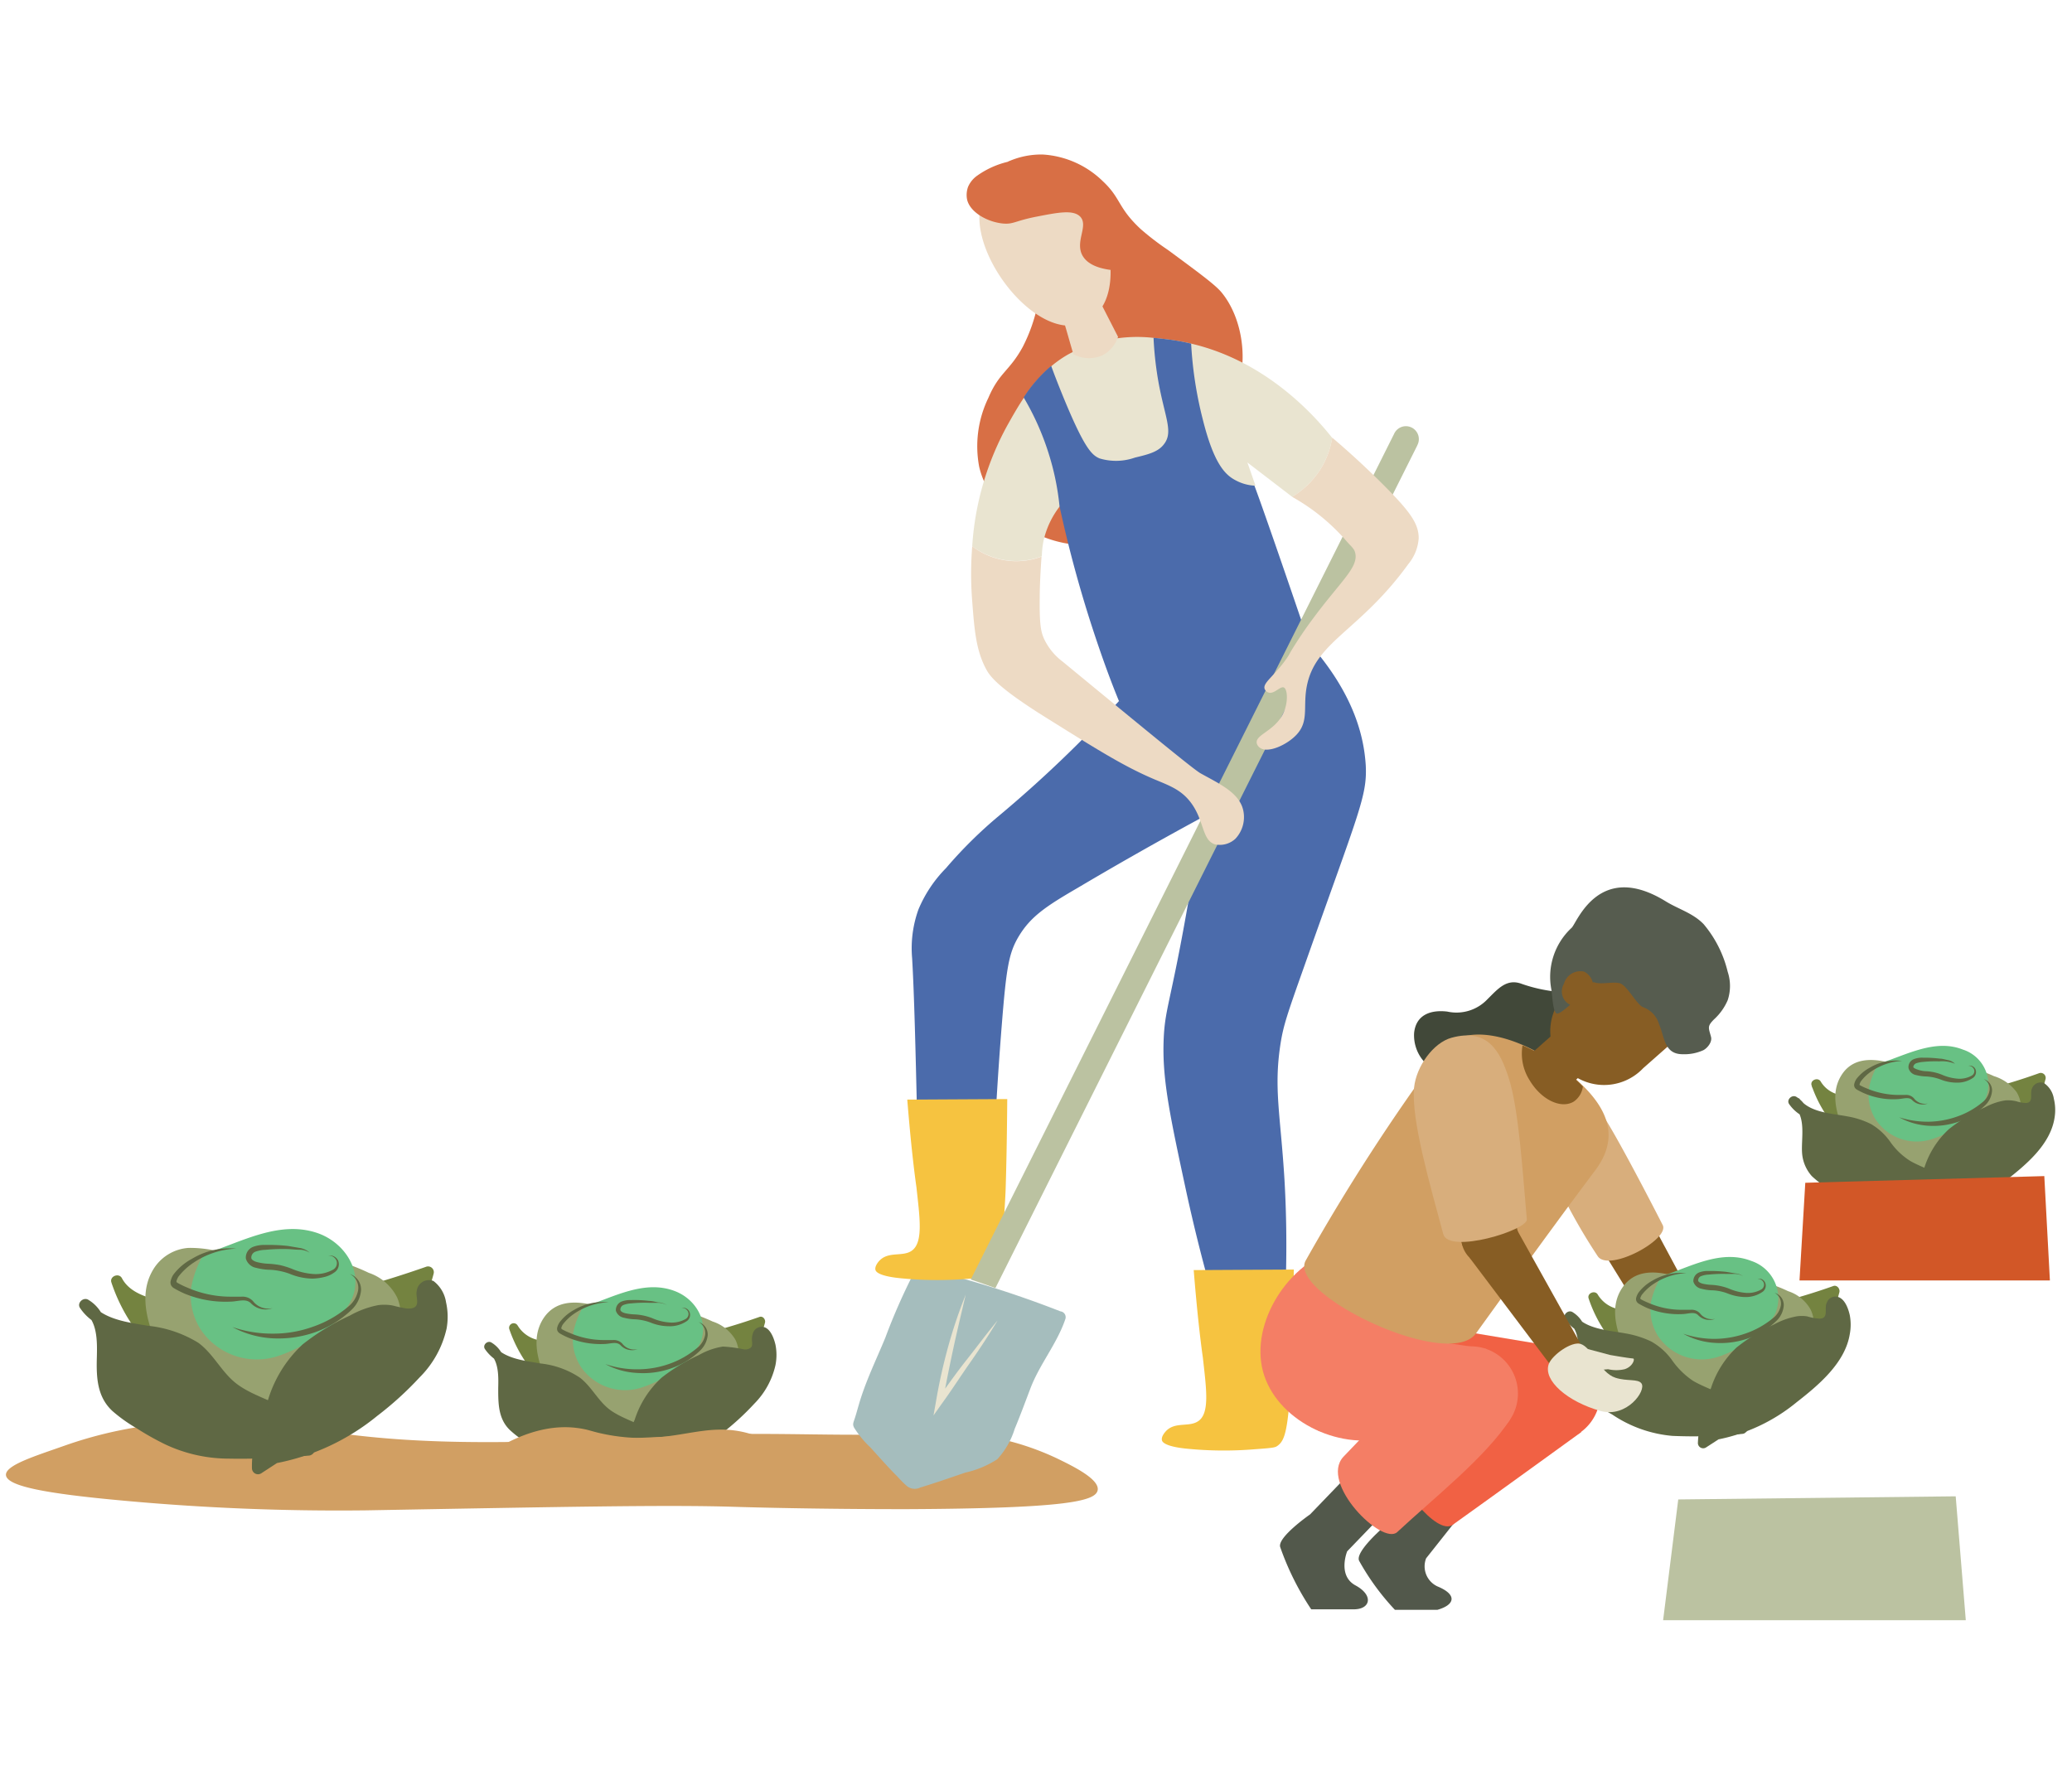 <svg xmlns="http://www.w3.org/2000/svg" viewBox="0 0 225.91 193.57"><path d="M60.34 151.17a14.31 14.31 0 01-4.3-6.39 4.59 4.59 0 003.19 2 25.39 25.39 0 007.07 1.25 25.35 25.35 0 005.24-.85A93.54 93.54 0 0083 144a16.79 16.79 0 01-4.34 7.64 24.92 24.92 0 01-6.8 4.79 12.2 12.2 0 01-5.3 1.59c-3.51 0-6.88-2.89-7.88-6.8z" fill="#748340"/><path d="M60.69 150.82a14 14 0 01-4.17-6.17l-.91.38a5.17 5.17 0 003.39 2.24 32.12 32.12 0 005.73 1.22 19.13 19.13 0 006-.58q2.89-.66 5.78-1.39a68.45 68.45 0 006.58-2l-.61-.61a17.91 17.91 0 01-8 10.46 21.2 21.2 0 01-6.16 3 6.86 6.86 0 01-5.57-.93 9.13 9.13 0 01-3.67-5.26l-.47.62 1.7-.06c.64 0 .64-1 0-1l-1.7.06a.5.5 0 00-.48.63c1 3.85 4.48 7.38 8.69 7.15 2.53-.13 4.93-1.39 7.08-2.64a22.87 22.87 0 005.71-4.6 17.45 17.45 0 003.8-7.12c.08-.34-.24-.75-.61-.61a69.63 69.63 0 01-6.8 2.01c-2.3.59-4.63 1.19-7 1.63a17 17 0 01-7.34-.3c-1.05-.25-2.12-.51-3.14-.86a3.44 3.44 0 01-2.09-1.56.5.5 0 00-.91.38 15 15 0 004.48 6.61c.48.41 1.18-.29.69-.7z" fill="#748340"/><path d="M60.3 150.93a12 12 0 01-1.3-4.18 4.16 4.16 0 011.72-3.81 5.28 5.28 0 014.2-.09 12.42 12.42 0 004.2.94c1.05 0 2-.45 3.09-.55a10.68 10.68 0 015 1.18 5.62 5.62 0 012.06 1.25c1.24 1.41.7 3.65-.33 5.22a11.22 11.22 0 01-11.51 4.69z" fill="#97a270"/><path d="M60.75 150.67c-.84-1.89-1.85-4.22-.74-6.22 1.24-2.23 4-1.38 5.87-.75a8.62 8.62 0 003.47.6c1.16-.1 2.26-.57 3.43-.57a9.83 9.83 0 013.49.85c1 .39 2.25.77 2.85 1.71 1.09 1.7-.19 4-1.33 5.31a10.66 10.66 0 01-4.67 3.12 11.07 11.07 0 01-2.78.56 12.16 12.16 0 01-1.35 0 4.35 4.35 0 01-1.26-.15A10.23 10.23 0 0166 154l-5.44-3.52c-.56-.36-1.09.54-.52.9l5.52 3.62a6.33 6.33 0 002.13 1.19 11.5 11.5 0 006.3-.64 11.72 11.72 0 004.94-3.66c1.21-1.57 2.18-3.84 1.26-5.78a4.47 4.47 0 00-2.49-2 16.71 16.71 0 00-3.77-1.26 9.73 9.73 0 00-3.72.31 7.39 7.39 0 01-4-.4c-2.37-.78-5.39-1.47-7 1.07-1.47 2.37-.37 5.13.65 7.43.26.55 1.14.02.89-.59z" fill="#97a270"/><path d="M63.94 142.88c1.58-.5 3.08-1.22 4.68-1.66a7.66 7.66 0 014.87 0 4 4 0 012.66 3.8c-.12 1.63-1.45 2.89-2.78 3.85-1.82 1.32-4 2.46-6.23 2.08a5 5 0 01-3.5-7.46z" fill="#68c184"/><path d="M64.08 143.39c2.39-.78 4.74-2.09 7.32-2 2 0 4.52 1.44 4.21 3.8-.28 2.11-2.78 3.65-4.5 4.52-2.08 1.06-4.59 1.25-6.35-.53a4.45 4.45 0 01-1.25-3.34 6.75 6.75 0 01.88-2.65c.29-.61-.61-1.14-.9-.53a8.66 8.66 0 00-1 2.78 5.47 5.47 0 00.87 3.65 5.84 5.84 0 006.79 2.15 13 13 0 003.72-2 7.41 7.41 0 002.47-2.8c1-2.31-.49-4.76-2.71-5.63-3.34-1.31-6.72.63-9.83 1.65-.64.13-.36 1.14.28.93z" fill="#68c184"/><path d="M72.6 159.34c-1.87.15-3.75.24-5.63.26a16.34 16.34 0 01-4.58-.42 18.37 18.37 0 01-5-2.53 6.17 6.17 0 01-2-1.72c-.78-1.22-.61-2.79-.59-4.24s-.28-3.13-1.54-3.84a3.63 3.63 0 001.37 1.15c2.6 1.44 6.11.83 8.41 2.72 1.06.87 1.7 2.17 2.73 3.08a18.06 18.06 0 004 2.16c1.36.69 2.69 1.81 2.85 3.33z" fill="#5f6844"/><path d="M72.6 158.82a55.13 55.13 0 01-7.71.22 13.81 13.81 0 01-6.74-2.54 5.92 5.92 0 01-2.44-2.18 7 7 0 01-.34-3.23c0-1.73-.17-3.71-1.79-4.69-.42-.26-1 .27-.71.71 2.37 3.44 7.63 1.59 10.37 4.52.67.72 1.19 1.57 1.88 2.27a8.64 8.64 0 002.69 1.72 16.35 16.35 0 012.67 1.38 4.5 4.5 0 011.13 1.09 3 3 0 01.36.66c0 .09.12.43.18.35-.4.54.51 1.06.9.52s-.11-1.34-.34-1.75a5.23 5.23 0 00-1.47-1.6c-1.38-1.05-3.12-1.44-4.55-2.4s-2.12-2.62-3.48-3.65a9.57 9.57 0 00-4.31-1.54c-1.7-.3-4.06-.52-5.13-2.08l-.71.72c1.36.83 1.29 2.69 1.26 4.09 0 1.63 0 3.31 1.27 4.53a11.55 11.55 0 002 1.48 24.35 24.35 0 002.52 1.47 12.93 12.93 0 005.44 1.25 68.44 68.44 0 007-.26c.72-.07.72-1.12.05-1.06z" fill="#5f6844"/><path d="M69.59 160c4.32-.66 8.11-3.25 11.25-6.28a11.72 11.72 0 002.82-3.72 4.86 4.86 0 00-.19-4.5.72.72 0 00-.39-.34c-.34-.08-.61.33-.63.68a4.69 4.69 0 010 1.06 1.3 1.3 0 01-1.36.73c-.55 0-1.08-.26-1.63-.31a5.55 5.55 0 00-3 .85 14.26 14.26 0 00-5.19 3.67 20.81 20.81 0 00-3 9.05z" fill="#5f6844"/><path d="M69.73 160.53a19.61 19.61 0 008.84-4.12 28.62 28.62 0 003.69-3.36 8.66 8.66 0 002.29-4.19 5.72 5.72 0 000-2.22c-.15-.64-.49-1.62-1.15-1.89a1 1 0 00-1.28.56 2 2 0 00-.12 1c0 .26.06.48-.17.67a1 1 0 01-.7.17 14.91 14.91 0 00-2.31-.31 7.61 7.61 0 00-2.61.92 20 20 0 00-4.06 2.46 10.61 10.61 0 00-2.95 4.6 16.89 16.89 0 00-1.47 6.11.53.53 0 00.79.45l1.39-.9c.56-.37 0-1.27-.53-.9l-1.39.9.79.45a13.43 13.43 0 011-4.79 13.13 13.13 0 012.07-4.21 11.44 11.44 0 013.4-2.53c1.32-.72 2.9-1.77 4.47-1.47 1.07.2 2.62.61 3.17-.73a2.12 2.12 0 00.09-1c0-.59.12-.31.29.05a4.1 4.1 0 01.3 2.08 7.25 7.25 0 01-2.13 4.06 29 29 0 01-3.2 3 19.13 19.13 0 01-8.78 4.17c-.67.07-.39 1.08.27.97zm2.98-18.19a1.7 1.7 0 00-.91-.27h-1a14 14 0 00-1.94.06 2.74 2.74 0 00-.87.17.54.54 0 00-.35.52c0 .18.28.33.56.39a5.49 5.49 0 00.93.12 6.09 6.09 0 012 .42 5.54 5.54 0 001.83.46 3 3 0 001.78-.37.63.63 0 00.3-.74.71.71 0 00-.73-.47.74.74 0 01.86.42.83.83 0 01-.27 1 3.25 3.25 0 01-2 .57 5.27 5.27 0 01-2-.41 5.73 5.73 0 00-1.85-.35 5.17 5.17 0 01-1-.16 1.12 1.12 0 01-.9-.77 1 1 0 01.62-1 2.62 2.62 0 011-.16 13.07 13.07 0 012 .09c.33 0 .65.1 1 .16a1.66 1.66 0 01.94.32zm-6.34-.34a7.23 7.23 0 00-3.64 1.17 5.45 5.45 0 00-1.36 1.25 1.27 1.27 0 00-.17.38c0 .13 0 .06.07.15a6.66 6.66 0 00.85.4 9.29 9.29 0 003.72.78h1a1.25 1.25 0 011 .38 1.64 1.64 0 001.69.61 1.73 1.73 0 01-1.87-.42c-.43-.45-1.12-.15-1.78-.14a9.21 9.21 0 01-3.94-.7 7.77 7.77 0 01-.91-.46.66.66 0 01-.26-.3.58.58 0 010-.39 1.71 1.71 0 01.24-.51 4.92 4.92 0 011.55-1.34 6.31 6.31 0 013.81-.86z" fill="#5f6844"/><path d="M66 148.75a10.62 10.62 0 003.51.57 10.34 10.34 0 003.45-.59A9.7 9.7 0 0076 147a2.4 2.4 0 00.88-1.4 1.36 1.36 0 00-.72-1.44 1.43 1.43 0 011 1.46 2.7 2.7 0 01-.85 1.68 8.62 8.62 0 01-3.14 1.92 9.16 9.16 0 01-3.63.5 8.15 8.15 0 01-3.54-.97z" fill="#5f6844"/><path d="M.65 160.85c-.07-1.08 3.21-2.08 6.35-3.19a45.52 45.52 0 0112.36-2.52 67.05 67.05 0 0114.94.75c12.16 2 23.54 1.45 42.21.6 8.08-.37 16.18.25 24.25-.22a29.44 29.44 0 0114.62 2.83c1.68.82 4.5 2.21 4.3 3.39s-3.15 2-20.87 2.08c-9.59 0-16.71-.19-18.91-.26-7.26-.22-18.16 0-40 .39a256 256 0 01-26.58-1.07C5 162.87.74 162.07.65 160.85z" fill="#d19f63"/><path d="M52.78 158.83c4.4-3 7.74-3.39 10-3.13 1.6.19 1.56.41 3.65.79 7.13 1.26 10.26-1.74 15.54-.08a13.14 13.14 0 014.59 2.59c-3.89.33-8 .56-12.27.64a190 190 0 01-21.51-.81z" fill="#d19f63"/><path d="M18.16 147.77a18.11 18.11 0 01-5.43-8.08c.79 1.59 2.49 2.15 4 2.57a31.57 31.57 0 008.92 1.57 31.94 31.94 0 006.62-1.06 120 120 0 0014.41-4 21.32 21.32 0 01-5.49 9.65 31.53 31.53 0 01-8.57 6 15.54 15.54 0 01-6.69 2c-4.43 0-8.69-3.65-10-8.59z" fill="#748340"/><path d="M18.6 147.33a17.78 17.78 0 01-5.27-7.8l-1.14.48c.92 1.73 2.73 2.4 4.52 2.89a38.88 38.88 0 007.29 1.5 24.1 24.1 0 007.27-.76c2.47-.56 4.93-1.14 7.38-1.78a83.41 83.41 0 008.2-2.51l-.76-.77a22.56 22.56 0 01-9.9 13.1 27.2 27.2 0 01-8 3.83 8.65 8.65 0 01-7-1.2 11.42 11.42 0 01-4.61-6.63l-.61.79 2.16-.08c.8 0 .81-1.28 0-1.25l-2.16.08a.64.64 0 00-.6.79c1.31 5 5.82 9.45 11.23 9 3.19-.25 6.23-1.87 8.94-3.48a28.43 28.43 0 007.1-5.82 21.8 21.8 0 004.64-8.82.63.63 0 00-.77-.77A115.68 115.68 0 0132.83 142a35.2 35.2 0 01-6.91 1.2 24.92 24.92 0 01-7-1c-1.95-.51-4.59-.86-5.63-2.82-.33-.62-1.38-.2-1.14.48a18.87 18.87 0 005.59 8.35c.59.51 1.48-.37.86-.88z" fill="#748340"/><path d="M18.11 147.47a15.14 15.14 0 01-1.63-5.28 5.21 5.21 0 012.17-4.81c1.57-.94 3.56-.65 5.3-.12s3.48 1.28 5.3 1.19c1.32-.06 2.58-.57 3.9-.7 2.19-.21 4.32.65 6.35 1.5a6.82 6.82 0 012.6 1.57c1.57 1.78.88 4.61-.42 6.59a14.14 14.14 0 01-14.52 5.92z" fill="#97a270"/><path d="M18.68 147.13c-1.08-2.4-2.36-5.38-.91-7.91 1.58-2.73 4.92-1.69 7.32-.9a11.39 11.39 0 004.28.78c1.51-.1 2.93-.72 4.45-.72a12.1 12.1 0 014.45 1.07c1.23.49 2.82 1 3.58 2.13 1.38 2.12-.19 5-1.61 6.67a13.5 13.5 0 01-5.78 3.94 13.81 13.81 0 01-3.53.75 15.61 15.61 0 01-1.81 0 7.82 7.82 0 01-1.63-.19 3.78 3.78 0 01-.63-.41l-1.5-1-6.92-4.48c-.72-.47-1.38.67-.67 1.13l6.83 4.43 1.65 1.06a2.84 2.84 0 00.91.48 14 14 0 007.82-.6 14.77 14.77 0 006.42-4.5c1.6-2 3-4.83 1.9-7.37a5.37 5.37 0 00-3.09-2.69 21.8 21.8 0 00-4.64-1.61 11.9 11.9 0 00-4.89.34 9.2 9.2 0 01-5-.45 12.9 12.9 0 00-5.12-1 4.89 4.89 0 00-3.71 2.13c-2 3-.59 6.61.72 9.54.31.82 1.43.15 1.11-.62z" fill="#97a270"/><path d="M22.7 137.3c2-.63 3.89-1.53 5.9-2.1a9.69 9.69 0 016.16 0 5.07 5.07 0 013.35 4.8c-.15 2.06-1.83 3.65-3.5 4.86-2.3 1.67-5.07 3.11-7.87 2.63a6.34 6.34 0 01-4.42-9.41z" fill="#68c184"/><path d="M22.87 137.94c3-1 5.93-2.61 9.16-2.57 2.53 0 5.68 1.69 5.42 4.64a5.45 5.45 0 01-2.08 3.41 17.1 17.1 0 01-3.66 2.48c-2.62 1.32-5.77 1.53-8-.69a5.64 5.64 0 01-1.6-4.23 8.48 8.48 0 011.12-3.34c.36-.77-.77-1.43-1.14-.67a11.17 11.17 0 00-1.24 3.41 6.88 6.88 0 001.15 4.77 7.37 7.37 0 008.52 2.65 16.35 16.35 0 004.64-2.53 9.45 9.45 0 003.21-3.64c1.27-3-.79-6.09-3.65-7.13-4.17-1.5-8.34.91-12.21 2.17-.79.26-.45 1.53.36 1.27z" fill="#68c184"/><path d="M33.63 158.08q-3.54.27-7.1.32a20.84 20.84 0 01-5.79-.52 22.84 22.84 0 01-6.27-3.21 7.87 7.87 0 01-2.47-2.16c-1-1.54-.77-3.52-.74-5.35s-.35-3.95-1.94-4.85a4.45 4.45 0 001.68 1.45c3.28 1.82 7.71 1.05 10.62 3.44 1.34 1.1 2.15 2.73 3.44 3.88s3.36 1.85 5.07 2.73 3.4 2.29 3.6 4.2z" fill="#5f6844"/><path d="M33.63 157.42c-2.52.19-5 .31-7.57.33a16.34 16.34 0 01-7.15-1.25 26.59 26.59 0 01-3-1.68 18.56 18.56 0 01-2.64-1.82c-1.71-1.56-1.39-3.84-1.38-5.93s-.43-4.23-2.26-5.33c-.54-.33-1.28.34-.9.9 2.26 3.33 7.07 2.77 10.45 4a6.5 6.5 0 012.36 1.44 26.55 26.55 0 011.92 2.32 12.67 12.67 0 005.07 3.42 12 12 0 012.91 1.67 5.18 5.18 0 011.06 1.18 4 4 0 01.34.65 2.3 2.3 0 00.1.35c.1.14 0 .2.12.09-.5.69.64 1.35 1.14.67s-.22-1.89-.56-2.43a7.45 7.45 0 00-2.08-2.07c-1.76-1.21-3.92-1.69-5.65-2.95s-2.58-3.31-4.3-4.56a13 13 0 00-5.5-1.85c-2.07-.36-4.95-.67-6.24-2.57l-.91.9c1.7 1 1.64 3.37 1.6 5.1-.06 2.14 0 4.31 1.71 5.88a16.68 16.68 0 002.61 1.86A30.24 30.24 0 0018 157.5a16.29 16.29 0 006.94 1.56c2.91.06 5.84-.1 8.74-.33.79-.06.8-1.38-.05-1.31z" fill="#5f6844"/><path d="M29.84 158.94c5.44-.83 10.23-4.09 14.19-7.92a14.74 14.74 0 003.56-4.68 6.17 6.17 0 00-.24-5.69.88.88 0 00-.49-.42c-.43-.11-.78.41-.8.86a5.38 5.38 0 010 1.33 1.63 1.63 0 01-1.72.92c-.69 0-1.36-.32-2-.39a7.09 7.09 0 00-3.89 1.05c-2.41 1.2-4.91 2.48-6.55 4.62a18.1 18.1 0 00-2.37 4.93 18 18 0 00-1.45 6.51z" fill="#5f6844"/><path d="M30 159.58a24.74 24.74 0 0011.13-5.18 36 36 0 004.62-4.2 10.86 10.86 0 002.94-5.31 7.21 7.21 0 00-.06-2.89 3.57 3.57 0 00-1.37-2.31 1.33 1.33 0 00-1.82 1.07c-.11.47.14 1.05 0 1.49s-.71.46-1.08.44a12.83 12.83 0 01-1.47-.31 5 5 0 00-1.64-.06 10.15 10.15 0 00-3.1 1.14A25.15 25.15 0 0033 146.6a13.62 13.62 0 00-3.76 6c-.89 2.41-1.83 4.89-1.77 7.51a.66.66 0 001 .56l1.75-1.14c.71-.46 0-1.6-.67-1.13l-1.75 1.14 1 .57a17.26 17.26 0 011.29-6.11 16.12 16.12 0 012.66-5.32 15 15 0 014.4-3.22c1.61-.86 3.57-2.16 5.47-1.76a5.64 5.64 0 002.54.25 2 2 0 001.55-1.43 7.28 7.28 0 000-1.4c0-.07.06-.12.07-.17s0 0-.11-.06a3.77 3.77 0 01.39.64 5 5 0 01.41 2.63 8.87 8.87 0 01-2.51 5 35.27 35.27 0 01-4 3.79 24.17 24.17 0 01-11.27 5.41c-.86.08-.51 1.35.31 1.22zm3.77-22.97a2.11 2.11 0 00-1.15-.33c-.41 0-.82-.06-1.23-.07a20 20 0 00-2.45.08 3.59 3.59 0 00-1.11.21.69.69 0 00-.43.67c0 .21.35.4.71.48a6.12 6.12 0 001.17.16 9.58 9.58 0 011.26.15 9.28 9.28 0 011.23.38 7.34 7.34 0 002.3.58 3.9 3.9 0 002.25-.47.81.81 0 00.38-.93.9.9 0 00-.92-.6 1 1 0 011.08.53 1.06 1.06 0 01-.33 1.25 3.09 3.09 0 01-1.19.56 6.16 6.16 0 01-1.28.17 6.68 6.68 0 01-2.49-.53 7.15 7.15 0 00-2.35-.44 6.44 6.44 0 01-1.27-.2 1.44 1.44 0 01-1.14-1 1.24 1.24 0 01.78-1.29 3.34 3.34 0 011.32-.21 18.94 18.94 0 012.5.11l1.23.21a2.06 2.06 0 011.13.53zm-8.01-.45a9 9 0 00-4.58 1.48 6.93 6.93 0 00-1.73 1.58 2 2 0 00-.21.48c0 .16 0 .08.09.18a9.67 9.67 0 001.07.52 11.79 11.79 0 004.69 1h1.24a1.55 1.55 0 011.25.48 2.1 2.1 0 002.14.77 2.2 2.2 0 01-2.36-.53c-.55-.57-1.41-.19-2.25-.18a11.62 11.62 0 01-5-.88 10.44 10.44 0 01-1.15-.59.76.76 0 01-.33-.37.75.75 0 010-.49 1.94 1.94 0 01.3-.65 6.18 6.18 0 012-1.69 7.91 7.91 0 014.83-1.11z" fill="#5f6844"/><path d="M25.33 144.71a13.42 13.42 0 004.42.72 12.65 12.65 0 004.36-.75 11.91 11.91 0 003.83-2.17 3 3 0 001.1-1.78 1.69 1.69 0 00-.91-1.81 1.79 1.79 0 011.23 1.84 3.34 3.34 0 01-1.07 2.11 11.19 11.19 0 01-4 2.43 12.16 12.16 0 01-4.59.64 10.51 10.51 0 01-4.37-1.23z" fill="#5f6844"/><path d="M105.85 142.43c2.69.88 5.15 1.84 7.37 2.82-2.34 7.8-6.79 12.92-10.93 12.74a5.2 5.2 0 01-3.22-1.32c-2.76-2.62-2.17-8.94 1.91-15.64 1.55.39 3.18.85 4.87 1.4z" fill="#a5bdbd"/><path d="M115.62 143a114.34 114.34 0 00-15.13-4.74h-.08a.54.54 0 00-.64.29 65.76 65.76 0 00-3.25 7.34c-1 2.42-2.16 4.78-2.88 7.28-.15.5-.28 1-.44 1.49s-.26.64-.09 1a10.72 10.72 0 001.77 2.16c1 1.09 1.94 2.18 3 3.23a10.65 10.65 0 001 1 1.35 1.35 0 001.46.16c1.65-.5 3.28-1.07 4.92-1.63a10.51 10.51 0 003.48-1.46 8.63 8.63 0 001.89-3.3c.6-1.43 1.13-2.88 1.68-4.32 1-2.7 2.93-4.94 3.85-7.67a.64.64 0 00-.54-.83z" fill="#a5bdbd"/><path d="M105.29 141.18c-.46 2-.93 3.91-1.35 5.87s-.82 3.93-1.17 5.9l-.62-.26c1.06-1.48 2.13-3 3.24-4.4s2.21-2.9 3.38-4.3c-.94 1.56-1.94 3.09-3 4.6s-2 3-3.1 4.5l-.89 1.26.27-1.52a59.94 59.94 0 011.31-5.91 52.77 52.77 0 011.93-5.74z" fill="#e9e4d0"/><path d="M109.87 17.64a8.86 8.86 0 013.83-.79 10.26 10.26 0 016.54 2.91c2 1.87 1.61 2.87 4.12 5.21a29.57 29.57 0 003 2.3c3.43 2.53 5.14 3.79 5.82 4.61 2.77 3.36 3.13 9.44.6 12.72-1.49 1.94-2.84 1.41-4.36 3.63-1.91 2.82-.49 4.75-1.82 7.15-2 3.6-8.49 5.19-13.57 3.27-.41-.15-6-2.36-7.27-7.75a12.08 12.08 0 011-7.51c1.19-2.8 2.3-2.9 3.76-5.58a18.12 18.12 0 001.94-9.57 20.5 20.5 0 00-3.59-10.6z" fill="#d86f45"/><path d="M142.72 70.12c4.93 5.57 6 10.23 6.19 13.37.16 3.35-.77 5.07-6.75 22-1.86 5.24-2.23 6.36-2.54 8.3-.77 4.93 0 7.77.43 14.91.15 2.61.28 6.37.14 11h-8.45c-.65-2.35-1.51-5.68-2.39-9.71-1.72-8-2.59-12-2.49-16.19.1-3.82.7-4 2.65-15.14.69-4 1.19-7.29 1.51-9.5-5.3 2.87-9.84 5.48-13.52 7.66-3.44 2-5.13 3.12-6.44 5.31-1.07 1.8-1.34 3.42-1.83 9.57-.23 2.87-.48 6.38-.7 10.41H100c-.18-7.74-.32-13.63-.55-17.6a12.48 12.48 0 01.69-5.34 14.2 14.2 0 013-4.5 48.31 48.31 0 015.8-5.73A135.51 135.51 0 00122 76.45a30.87 30.87 0 0020.68-6.33z" fill="#4b6bab"/><path d="M130.6 155c-1 .65-2.53 0-3.51 1.1-.1.11-.53.6-.39 1s1.12.72 2.64.87a40.79 40.79 0 007.55.06c2-.14 2.15-.19 2.4-.37.79-.57 1.12-1.63 1.45-6.92.13-2 .15-2.63.15-2.63.06-2.24.14-5.48.17-9.67l-10.91.06c.33 4.12.69 7.38 1 9.56.37 3.37.79 6.11-.55 6.94zm-31.24-18.58c-1 .65-2.52 0-3.51 1.09-.1.11-.52.6-.39 1s1.12.72 2.64.87a40.89 40.89 0 007.56.06c2-.13 2.14-.19 2.39-.37.8-.57 1.12-1.63 1.46-6.92.13-2 .14-2.63.14-2.63.07-2.24.14-5.48.17-9.67l-10.9.06c.33 4.12.69 7.38 1 9.56.36 3.34.78 6.08-.56 6.95z" fill="#f6c340"/><path d="M145.25 47.75a9.23 9.23 0 01-1.25 3.37 9.41 9.41 0 01-3.11 3.06L136 50.43c.08.21.67 1.91.89 2.54l-21.33 2.23a9.49 9.49 0 00-1.79 3.8 9.62 9.62 0 00-.18 1.66 7.75 7.75 0 01-3.94.43 8.14 8.14 0 01-3.65-1.52 31.49 31.49 0 013.94-13.38c.53-.94 1.08-1.91 1.71-2.84a15.28 15.28 0 013-3.44 12.3 12.3 0 011.79-1.25 15.8 15.8 0 019.37-1.81c.69.06 1.29.14 1.79.2a23.07 23.07 0 012.31.43c8.36 1.97 13.63 8.11 15.34 10.27z" fill="#e9e4d0"/><path d="M142.72 70.12a18 18 0 01-10.25 7 17.64 17.64 0 01-10.47-.67c-1-2.43-1.92-5-2.82-7.74a133.72 133.72 0 01-3.66-13.51 28.42 28.42 0 00-1.22-5.86 29 29 0 00-2.69-6 15.28 15.28 0 013-3.44c.34.94.86 2.29 1.53 3.9 2.14 5.13 2.92 5.84 3.75 6.19a6.19 6.19 0 003.85-.09c1.46-.35 2.58-.62 3.21-1.52 1-1.35 0-3-.68-6.93a37.46 37.46 0 01-.5-4.61c.69.06 1.29.14 1.79.2a23.07 23.07 0 012.31.43 42.44 42.44 0 001.24 8.15c1.2 4.86 2.42 6.13 3.58 6.74a4.93 4.93 0 002.08.6c1.06 2.8 4.98 14.26 5.95 17.16z" fill="#4b6bab"/><path d="M154.53 48.57l-46 91.89c-.87-.31-1.77-.63-2.69-.93L152 47.31a1.41 1.41 0 112.52 1.26z" fill="#bbc2a1"/><path d="M106 59.57a38.18 38.18 0 000 6c.24 3.11.41 5.35 1.53 7.42.39.71 1.16 1.91 6.43 5.21 5.73 3.58 8.59 5.38 11.92 6.79 1.6.67 2.85 1.11 3.89 2.44 1.56 2 1.24 4.16 2.68 4.64a2.49 2.49 0 002.25-.61 3.44 3.44 0 00.87-3c-.37-2-2.65-3-4.67-4.13-.7-.38-5.49-4.32-15.05-12.19a6.64 6.64 0 01-2-2.44c-.37-.8-.52-1.64-.49-4.46 0-1.18.07-2.72.2-4.55a7.78 7.78 0 01-3.38.48 8 8 0 01-4.18-1.6zm1.38-38.36c1.19-2.1 4.17-3 6.46-2.63 5.72 1 8.91 10.64 6.36 14.83l1.7 3.32a3.49 3.49 0 01-1.67 2 3.57 3.57 0 01-3.2-.11c-.3-1-.6-2.09-.91-3.13-5.2-.55-11.29-9.77-8.74-14.28z" fill="#eddac4"/><path d="M106.55 19.15a2.9 2.9 0 00-1 1.22 2.61 2.61 0 00-.12 1.33c.27 1.41 2.17 2.49 3.88 2.67 1.17.12 1.34-.28 3.63-.73 2.45-.48 4.09-.8 4.85 0 .91 1-.62 2.71.24 4.24.64 1.12 2.17 1.47 3.38 1.59a11 11 0 00-.59-5.59c-.4-1-2.1-4.94-6.3-6.18a9.58 9.58 0 00-7.97 1.45z" fill="#d86f45"/><path d="M140.88 54.18A22 22 0 01146.8 59c.49.57.81.78.94 1.22.46 1.62-1.53 3.09-4.67 7.35-.68.92-1.28 1.79-1.86 2.71-.7 1.1-.56 1-.94 1.54-1.35 1.94-2.64 2.65-2.38 3.32a.71.71 0 00.36.36c.64.28 1.32-.71 1.73-.53s.53 1.76-.19 3.06c-1 1.74-2.92 2.11-2.77 3a.83.83 0 00.32.49c.84.68 2.95-.27 4-1.38 1.48-1.55.63-3.19 1.21-5.63 1.09-4.63 5.82-5.84 11-13a4.93 4.93 0 001.13-2.82c0-1.57-.9-2.85-3.69-5.66a92.963 92.963 0 00-5.74-5.31 9.11 9.11 0 01-1.25 3.4 9.41 9.41 0 01-3.12 3.06z" fill="#eddac4"/><path d="M201.92 124a13 13 0 01-3.91-5.81 4.17 4.17 0 002.9 1.85 22.91 22.91 0 006.42 1.12 22.27 22.27 0 004.76-.76 85.69 85.69 0 0010.36-2.9 15.22 15.22 0 01-3.94 6.94 22.9 22.9 0 01-6.17 4.35 11.08 11.08 0 01-4.81 1.44c-3.19 0-6.25-2.62-7.16-6.18z" fill="#748340"/><path d="M202.3 123.65a12.68 12.68 0 01-3.76-5.57l-1 .42c.91 1.68 2.94 2 4.63 2.48a17.48 17.48 0 006.74.64 61.75 61.75 0 006.81-1.49 66.28 66.28 0 006.88-2.06l-.67-.67a16.14 16.14 0 01-7.08 9.36 19.81 19.81 0 01-5.54 2.71 6.14 6.14 0 01-5-.75 8.11 8.11 0 01-3.38-4.77l-.52.69 1.55-.06c.7 0 .7-1.12 0-1.09l-1.55.06a.55.55 0 00-.53.69c1 3.58 4.2 6.84 8.12 6.56a15.08 15.08 0 006.34-2.42 20.52 20.52 0 005.32-4.31 15.9 15.9 0 003.36-6.38.54.54 0 00-.67-.67 63.92 63.92 0 01-6.19 1.88c-2.09.54-4.19 1.08-6.31 1.48a15.35 15.35 0 01-6.64-.27c-.92-.22-1.85-.45-2.76-.75a3.11 3.11 0 01-1.93-1.41c-.29-.53-1.2-.17-1 .42a13.88 13.88 0 004.05 6c.49.5 1.27-.27.73-.72z" fill="#748340"/><path d="M201.88 123.82a10.82 10.82 0 01-1.17-3.8 3.74 3.74 0 011.56-3.46 4.8 4.8 0 013.81-.09 11.2 11.2 0 003.82.86c.95 0 1.85-.41 2.8-.5a9.75 9.75 0 014.57 1.08 4.89 4.89 0 011.87 1.13c1.13 1.27.63 3.31-.3 4.74a10.17 10.17 0 01-10.45 4.22z" fill="#97a270"/><path d="M202.37 123.53c-.76-1.72-1.69-3.86-.61-5.65s3.47-1.09 5.11-.55a8.54 8.54 0 003 .58c1 0 2-.47 3-.52a7.71 7.71 0 013.14.64 6.55 6.55 0 012.67 1.41c1.23 1.45 0 3.69-1 4.88a9.63 9.63 0 01-4.21 2.83 9.3 9.3 0 01-2.6.51 6.21 6.21 0 01-2.24-.13 9.24 9.24 0 01-1.56-1l-4.94-3.2c-.62-.4-1.2.59-.58 1l5 3.26a5.62 5.62 0 002.15 1.12 10.8 10.8 0 0010.3-4.19c1.09-1.47 1.92-3.7.88-5.41a4.83 4.83 0 00-2.48-1.76 13.83 13.83 0 00-3.38-1.06 10.19 10.19 0 00-3.43.37 7.1 7.1 0 01-3.64-.5c-2.12-.7-4.76-1.14-6.16 1.06s-.38 4.76.57 6.89c.32.67 1.31.09 1.01-.58z" fill="#97a270"/><path d="M205.18 116.51c1.43-.46 2.8-1.11 4.25-1.51a6.92 6.92 0 014.43 0 3.66 3.66 0 012.41 3.45c-.11 1.48-1.32 2.62-2.52 3.49-1.66 1.2-3.65 2.23-5.66 1.89a4.56 4.56 0 01-3.18-6.77z" fill="#68c184"/><path d="M205.34 117.06c2.13-.69 4.23-1.87 6.53-1.85 1.82 0 4.18 1.28 3.8 3.44a4.23 4.23 0 01-1.62 2.34 11.55 11.55 0 01-2.65 1.71c-1.86.89-4.05.9-5.51-.71a4 4 0 01-1-2.93 6.29 6.29 0 01.79-2.26c.32-.67-.67-1.25-1-.58a8 8 0 00-.9 2.42 5.07 5.07 0 00.69 3.38 5.37 5.37 0 006.17 2.2 11.29 11.29 0 003.46-1.83 7.1 7.1 0 002.37-2.56 4 4 0 00-2.47-5.38c-3-1.19-6.13.57-9 1.5-.67.23-.37 1.34.34 1.11z" fill="#68c184"/><path d="M213.05 131.45c-1.7.14-3.41.22-5.11.24a15.33 15.33 0 01-4.17-.38 16.46 16.46 0 01-4.51-2.31 5.58 5.58 0 01-1.79-1.55c-.71-1.11-.55-2.54-.54-3.85s-.24-2.85-1.39-3.49a3.14 3.14 0 001.19 1c2.36 1.31 5.55.76 7.64 2.47 1 .8 1.54 2 2.48 2.8a16.33 16.33 0 003.64 2 4.25 4.25 0 012.59 3z" fill="#5f6844"/><path d="M213.05 130.88a50.87 50.87 0 01-7 .2 12.3 12.3 0 01-6-2.27 5.3 5.3 0 01-2.24-2 6.54 6.54 0 01-.28-2.82c0-1.62-.16-3.45-1.67-4.38-.47-.29-1.12.31-.79.79 2.19 3.13 6.93 1.45 9.42 4.1.63.68 1.11 1.47 1.77 2.12a8 8 0 002.36 1.52c1.57.71 3.67 1.45 3.94 3.42l.05-.44c-.44.6.56 1.17 1 .58s-.22-1.61-.56-2.07a5.89 5.89 0 00-2-1.7c-.9-.49-1.89-.82-2.79-1.34a7.59 7.59 0 01-2.19-2.11 6.73 6.73 0 00-2.05-1.89 9 9 0 00-2.55-.84c-1.7-.34-4.23-.4-5.32-2l-.79.78c1.66 1 1 3.6 1.12 5.2a4.23 4.23 0 001.06 2.52 11.82 11.82 0 002.38 1.72 12.87 12.87 0 006 2.18 49.63 49.63 0 007.21-.19c.65.04.66-1.14-.08-1.08z" fill="#5f6844"/><path d="M210.32 132.08c3.91-.6 7.36-3 10.21-5.7a10.77 10.77 0 002.56-3.37 4.44 4.44 0 00-.17-4.09.66.66 0 00-.35-.31c-.32-.07-.56.3-.58.62a3.85 3.85 0 010 1 1.17 1.17 0 01-1.23.66c-.51 0-1-.23-1.48-.28a5.19 5.19 0 00-2.76.77 13 13 0 00-4.71 3.33 12.77 12.77 0 00-1.7 3.55 12.53 12.53 0 00-1 4.68z" fill="#5f6844"/><path d="M210.47 132.63a18 18 0 008.13-3.82c2.25-1.75 5-4 5.42-7a5.18 5.18 0 00-.09-2 2.52 2.52 0 00-1.07-1.7 1 1 0 00-1.31.58c-.27.58.23 1.52-.65 1.59a3.88 3.88 0 01-1.06-.19 3.91 3.91 0 00-1.23-.09 6.86 6.86 0 00-2.19.75 18.61 18.61 0 00-3.92 2.37 9.72 9.72 0 00-2.69 4.22 15.36 15.36 0 00-1.33 5.56.58.58 0 00.87.49l1.26-.82c.61-.4 0-1.4-.58-1l-1.26.82.86.5a12.72 12.72 0 011-4.42 8.64 8.64 0 015.12-6.09c1.25-.67 2.55-1.49 4-1.14 1 .22 2.26.34 2.73-.77a1.93 1.93 0 00.1-.86 2.57 2.57 0 000-.4h-.15l.1.16c0 .3.28.62.34.93a3.74 3.74 0 01.06 1c-.18 2.69-2.78 4.81-4.72 6.38a17.29 17.29 0 01-8 3.84c-.77.12-.47 1.23.26 1.11zm2.68-16.63a3.69 3.69 0 00-1.72-.26 12.89 12.89 0 00-1.76.06 2.83 2.83 0 00-.78.16c-.19.09-.31.31-.27.43s.75.4 1.3.42a5.32 5.32 0 011.8.38 5.25 5.25 0 001.64.43 2.74 2.74 0 001.61-.32.56.56 0 00.27-.65.64.64 0 00-.65-.43.69.69 0 01.79.37.78.78 0 01-.24.93 3 3 0 01-1.78.54 4.76 4.76 0 01-1.82-.36 5.21 5.21 0 00-1.67-.32 5.24 5.24 0 01-.93-.14 1.06 1.06 0 01-.85-.75.93.93 0 01.59-1 2.47 2.47 0 011-.15 13.58 13.58 0 011.8.1c.3 0 .59.1.89.16a1.46 1.46 0 01.78.4zm-5.76-.31a6.57 6.57 0 00-3.28 1.09 4.78 4.78 0 00-1.22 1.14 1.12 1.12 0 00-.14.32v.08a6.7 6.7 0 00.76.36 9 9 0 003.35.72h.89a1.14 1.14 0 01.92.36 1.49 1.49 0 001.52.57 1.57 1.57 0 01-1.71-.37c-.38-.39-1-.12-1.61-.1a7.91 7.91 0 01-3.59-.63 7.31 7.31 0 01-.84-.42.61.61 0 01-.25-.29.59.59 0 010-.39 1.58 1.58 0 01.23-.49 4.59 4.59 0 011.44-1.21 5.56 5.56 0 013.53-.74z" fill="#5f6844"/><path d="M207.07 121.84a10.29 10.29 0 003.19.48 9.77 9.77 0 003.12-.56 8.83 8.83 0 002.74-1.54 2.11 2.11 0 00.79-1.25 1.19 1.19 0 00-.63-1.3 1.28 1.28 0 01.91 1.32 2.42 2.42 0 01-.76 1.55 7.68 7.68 0 01-2.86 1.77 8.38 8.38 0 01-3.32.45 7.46 7.46 0 01-3.18-.92z" fill="#5f6844"/><path fill="#d25727" d="M196.83 128.98l26.06-.73.61 11.38h-27.3l.63-10.65z"/><path d="M165.92 107.29c-1.66-.63-2.63.58-3.73 1.66a4.64 4.64 0 01-4.39 1.36c-1.76-.21-3.41.31-3.62 2.33a4.31 4.31 0 003.54 4.5c1.76.38 3.52-.12 5.25.47 1.27.42 3 1.6 4.19.46.72-.68 1.13-2 1.67-2.9a19.81 19.81 0 012.33-2.68c1.58-1.68 2-4-.83-4.3a16.63 16.63 0 01-4.41-.9z" fill="#414839"/><path d="M156.74 173a2.41 2.41 0 01-1.25-3.07l3.62-4.57-4.58-3.4-3.45 4.37s-3.4 2.87-2.89 3.88a26.59 26.59 0 003.9 5.34h4.62c1.96-.55 2.17-1.67.03-2.55z" fill="#52584b"/><path fill="#f16144" d="M149.18 143.45l21.36 3.56-1.2 10.18-21.66-2.14 1.5-11.6z"/><path d="M165.18 148.78l7.22 7.39s-9.53 6.91-14 10.1c-1.79 1.3-6.39-4.92-5.91-6.32.73-1.95 12.69-11.17 12.69-11.17z" fill="#f16144"/><path d="M166 148.07a5.15 5.15 0 107.26.62 5.15 5.15 0 00-7.26-.62z" fill="#f16144"/><path d="M137.7 149.54c1.41 5.28 8.15 8.65 13.51 7.22L159 151s-.29-1.82-.56-2.84c-1.41-5.28-7.22-13.37-12.58-11.95s-9.57 8.04-8.16 13.33z" fill="#f47e65"/><path fill="#f47e65" d="M147.17 144.87l14.87 2.22-1.76 10.02-16.58-1.09 3.47-11.15z"/><path d="M155.64 149.88a5.15 5.15 0 106.79-2.63 5.16 5.16 0 00-6.79 2.63z" fill="#f47e65"/><path d="M147.8 172.89c-2-1.07-.92-3.71-.92-3.72l4.05-4.2-4.24-3.83-3.85 4s-3.66 2.54-3.25 3.59a30.07 30.07 0 003.37 6.76h4.5c1.95.08 2.38-1.49.34-2.6z" fill="#52584b"/><path d="M156 149s8.3 3.23 8.64 5.8c-2.7 4.15-8.32 8.56-12.3 12.27-1.63 1.51-8.52-5.35-5.87-8.21 1.42-1.52 9.53-9.86 9.53-9.86z" fill="#f47e65"/><path fill="#875d24" d="M174.83 123.5l8.62 16.06-5.8 1.54-8.79-14.24 5.97-3.36z"/><path d="M167.57 119.81c1.07-.55 5.11-1.38 7.2 1.81 1.95 3 6.53 12 6.53 12 .69 1.58-5.87 5.12-7.09 3.38a62.72 62.72 0 01-4.9-8.86c-1.18-2.31-3.66-7.34-1.74-8.33z" fill="#d8ae7c"/><path d="M185.9 151.33l.92 3.31a15 15 0 001.37 1.77c.16.16.73-.23.78-.45.11-.44-.75-1.85-.75-1.85l.46-1.77z" fill="#f9b8ab"/><path d="M170.7 116.76c4.94 3.84 5.89 7.31 3.23 10.86s-5.62 7.54-13 17.78c-3 4.14-20.57-4.3-18.57-7.94a219.8 219.8 0 0114.89-23c2.52-3.09 8.51-1.54 13.45 2.3z" fill="#d19f63"/><path d="M170.7 116.76A22 22 0 00166 114a5.42 5.42 0 00.78 3.81c1.26 2.11 3.41 3.15 4.8 2.32a2.34 2.34 0 001-1.65 22.37 22.37 0 00-1.88-1.72z" fill="#875d24"/><path fill="#875d24" d="M166.286 115.48l3.73-3.3 3.558 4.021-3.729 3.3z"/><path d="M184.35 111.9l-5.2 4.59a5.87 5.87 0 11-7.75-8.76l5.2-4.59z" fill="#875d24"/><path d="M186.55 113.06c-.27-1-.43-1.14.33-1.9a6.07 6.07 0 001.49-2.09 4.91 4.91 0 000-3.1 12.64 12.64 0 00-2.62-5.19c-1.16-1.21-2.76-1.64-4.15-2.5-7.27-4.47-9.65 2.31-10.24 2.89a7.29 7.29 0 00-2.21 6.76c.09.44.13 2.27.54 2.57s2.42-1.93 2.87-2c.73-.07.64-1.59 1.34-1.36s1.86-.1 2.67.07 1.91 2.43 2.62 2.64a2.79 2.79 0 011.7 1.85c.62 1.44.56 3.26 2.57 3.26a5 5 0 002.26-.44c.42-.22.99-.88.83-1.46z" fill="#565c4f"/><path d="M173.52 108.4a1.63 1.63 0 11-3-1.13 1.85 1.85 0 012.21-1.31 1.83 1.83 0 01.79 2.44z" fill="#875d24"/><path d="M178 147.81a13.93 13.93 0 01-4.2-6.25 4.44 4.44 0 003.11 2 24.9 24.9 0 006.91 1.21 24.85 24.85 0 005.11-.82 92.7 92.7 0 0011.15-3.11 16.46 16.46 0 01-4.24 7.45 24.2 24.2 0 01-6.64 4.68 11.87 11.87 0 01-5.17 1.55c-3.43 0-6.72-2.82-7.7-6.64z" fill="#748340"/><path d="M178.36 147.42a13.64 13.64 0 01-4.06-6l-1 .42c1 1.82 3.2 2.2 5 2.67a18.69 18.69 0 007.17.67 69.64 69.64 0 007.29-1.6 73.37 73.37 0 007.41-2.22l-.67-.67a17.49 17.49 0 01-7.68 10.13 21.34 21.34 0 01-6 2.9 6.66 6.66 0 01-5.44-.87 8.78 8.78 0 01-3.59-5.12l-.52.69 1.67-.06c.7 0 .7-1.12 0-1.09l-1.67.06a.56.56 0 00-.53.69c1 3.83 4.49 7.32 8.68 7a16.41 16.41 0 006.86-2.62 21.91 21.91 0 005.56-4.49 17 17 0 003.71-7c.09-.37-.27-.82-.67-.67a68.89 68.89 0 01-6.7 2c-2.28.58-4.57 1.17-6.88 1.6a16.44 16.44 0 01-6.91-.29c-1-.24-2.05-.5-3.05-.82a3.41 3.41 0 01-2.13-1.55c-.29-.53-1.2-.17-1 .42a14.74 14.74 0 004.34 6.49c.57.55 1.35-.22.81-.67z" fill="#748340"/><path d="M177.93 147.57a12.16 12.16 0 01-1.26-4.08 4 4 0 011.69-3.72 5.08 5.08 0 014.1-.09 12.31 12.31 0 004.1.92c1 0 2-.45 3-.54a10.35 10.35 0 014.92 1.16 5.17 5.17 0 012 1.21c1.22 1.37.69 3.57-.32 5.1a10.94 10.94 0 01-11.23 4.58z" fill="#97a270"/><path d="M178.43 147.28c-.84-1.88-1.84-4.23-.62-6.17s4-1.05 5.77-.46a8.14 8.14 0 003.2.51 31.55 31.55 0 013.37-.55 9.51 9.51 0 013.43.85c.95.38 2.17.75 2.72 1.68.95 1.62-.23 3.76-1.29 5a10.51 10.51 0 01-7.37 3.61 6.74 6.74 0 01-2.42-.14 10.56 10.56 0 01-1.7-1.11l-5.3-3.42c-.62-.41-1.19.59-.58 1l5.39 3.48a6.21 6.21 0 002.11 1.18 11.31 11.31 0 006.17-.62 11.55 11.55 0 004.94-3.7c1.16-1.53 2.06-3.75 1.16-5.62a4.33 4.33 0 00-2.45-2 16.19 16.19 0 00-3.63-1.23 9.45 9.45 0 00-3.74.29 7.07 7.07 0 01-3.91-.39c-2.29-.75-5.15-1.43-6.77.91s-.5 5.18.53 7.48c.3.68 1.29.14.99-.58z" fill="#97a270"/><path d="M181.49 139.71c1.54-.49 3-1.19 4.56-1.62a7.46 7.46 0 014.76 0 3.93 3.93 0 012.6 3.71c-.12 1.59-1.42 2.82-2.71 3.75-1.78 1.3-3.92 2.41-6.09 2a4.89 4.89 0 01-3.41-7.28z" fill="#68c184"/><path d="M181.64 140.26c2.3-.74 4.56-2 7-2 2 0 4.54 1.39 4.13 3.75a4.63 4.63 0 01-1.75 2.53 13.09 13.09 0 01-2.86 1.85c-2 1-4.4 1-6-.77a4.29 4.29 0 01-1.07-3.18A6.54 6.54 0 01182 140c.32-.66-.67-1.25-1-.58a9 9 0 00-1 2.59 5.5 5.5 0 00.73 3.61 5.73 5.73 0 006.59 2.34 12.07 12.07 0 003.72-2 7.5 7.5 0 002.52-2.73 4.3 4.3 0 00-2.62-5.73c-3.28-1.28-6.58.62-9.63 1.62-.68.26-.38 1.38.33 1.14z" fill="#68c184"/><path d="M190 155.78c-1.83.15-3.67.23-5.5.25a16 16 0 01-4.48-.4 17.81 17.81 0 01-4.85-2.48 6 6 0 01-1.92-1.68c-.77-1.19-.6-2.72-.58-4.14s-.27-3.05-1.5-3.75a3.48 3.48 0 001.28 1.13c2.54 1.4 6 .81 8.21 2.65 1 .86 1.66 2.12 2.67 3a17.58 17.58 0 003.92 2.11c1.33.67 2.63 1.77 2.78 3.25z" fill="#5f6844"/><path d="M190 155.2a55.46 55.46 0 01-7.4.23A13.26 13.26 0 01176 153a4.38 4.38 0 01-2.77-5.27c0-1.72-.18-3.67-1.78-4.65-.47-.29-1.12.3-.79.78 2.32 3.36 7.42 1.56 10.1 4.38.69.73 1.21 1.61 1.93 2.32a8.75 8.75 0 002.5 1.6c1.7.77 4 1.58 4.28 3.72v-.45.05c-.44.6.56 1.17 1 .58s-.31-1.8-.67-2.28a6.61 6.61 0 00-2.28-1.81c-1-.5-2-.85-2.94-1.4a8.83 8.83 0 01-2.31-2.29 7 7 0 00-2.25-2 10.68 10.68 0 00-2.76-.87c-1.8-.34-4.46-.44-5.61-2.11l-.79.79c1.78 1.09 1.06 3.81 1.22 5.51a4.53 4.53 0 001.1 2.76 12.44 12.44 0 002.6 1.89 13.84 13.84 0 006.56 2.33 52.72 52.72 0 007.64-.22c.7-.06.7-1.21.02-1.16z" fill="#5f6844"/><path d="M187 156.45c4.21-.64 7.91-3.17 11-6.12a11.41 11.41 0 002.75-3.63 4.75 4.75 0 00-.18-4.4.68.68 0 00-.38-.33c-.33-.08-.6.32-.62.67a3.94 3.94 0 010 1 1.24 1.24 0 01-1.32.71c-.54 0-1.06-.24-1.6-.3a5.58 5.58 0 00-3 .83 13.76 13.76 0 00-5.06 3.58 20.36 20.36 0 00-3 8.85z" fill="#5f6844"/><path d="M187.16 157a19.43 19.43 0 008.74-4.1c2.36-1.84 5.27-4.27 5.78-7.41a5.59 5.59 0 000-2.08c-.15-.67-.49-1.65-1.17-1.94a1 1 0 00-1.33.57c-.33.65.26 1.68-.75 1.76a5.49 5.49 0 01-1.38-.25 3.66 3.66 0 00-1.19 0 8.2 8.2 0 00-2.44.88 19.63 19.63 0 00-4.08 2.51 10.52 10.52 0 00-2.79 4.43 16.38 16.38 0 00-1.43 6 .58.58 0 00.86.49l1.36-.88c.62-.4 0-1.4-.58-1l-1.36.88.87.5a13.7 13.7 0 011.1-4.88 12.19 12.19 0 011.94-3.88 11.24 11.24 0 013.43-2.52c1.28-.69 2.73-1.64 4.24-1.35 1.07.21 2.65.56 3.14-.82a2.16 2.16 0 00.07-.84c0-.07 0-.46-.09-.46a1.53 1.53 0 01.2.34 3.94 3.94 0 01.31 2.27 7.13 7.13 0 01-2 3.67 28.08 28.08 0 01-3.2 3 18.49 18.49 0 01-8.55 4.06c-.73.05-.42 1.17.3 1.05zm2.89-17.82a1.65 1.65 0 00-.89-.26h-.95a14.79 14.79 0 00-1.89.07 2.56 2.56 0 00-.85.17.49.49 0 00-.32.48c0 .15.26.29.53.35a5 5 0 00.9.12 6.17 6.17 0 011.93.41 5.78 5.78 0 001.78.46 2.92 2.92 0 001.73-.36.61.61 0 00.29-.7.68.68 0 00-.7-.46.72.72 0 01.84.4.83.83 0 01-.26 1 3.23 3.23 0 01-1.91.58 5.42 5.42 0 01-1.94-.4 5.28 5.28 0 00-1.81-.34 5.1 5.1 0 01-1-.16 1.13 1.13 0 01-.9-.78 1 1 0 01.62-1 2.57 2.57 0 011-.16 15.66 15.66 0 011.94.09l1 .17a1.57 1.57 0 01.86.32zm-6.19-.35a7.06 7.06 0 00-3.54 1.16 5.54 5.54 0 00-1.32 1.22 1.42 1.42 0 00-.16.36c0 .12 0 0 .06.11a7.8 7.8 0 00.82.39 9 9 0 003.62.76h1a1.22 1.22 0 011 .38 1.64 1.64 0 001.65.61 1.71 1.71 0 01-1.84-.4c-.41-.43-1.07-.14-1.73-.12a9 9 0 01-3.86-.68 8.4 8.4 0 01-.89-.46.61.61 0 01-.26-.3.62.62 0 010-.4 2 2 0 01.24-.51 4.86 4.86 0 011.53-1.31 6.05 6.05 0 013.68-.81z" fill="#5f6844"/><path d="M183.52 145.44a10.69 10.69 0 003.48.56 10.43 10.43 0 003.36-.6 9.55 9.55 0 002.95-1.66 2.26 2.26 0 00.85-1.36 1.31 1.31 0 00-.68-1.4 1.38 1.38 0 011 1.42 2.59 2.59 0 01-.82 1.66 8.35 8.35 0 01-3.07 1.89 9.06 9.06 0 01-3.57.49 8.05 8.05 0 01-3.5-1z" fill="#5f6844"/><path d="M159.81 136.63a3.12 3.12 0 10.93-4.31 3.12 3.12 0 00-.93 4.31z" fill="#875d24"/><path fill="#875d24" d="M162.71 116.17l2.68 17.8-5.95 1.85-3.76-18.35 7.03-1.3z"/><path fill="#875d24" d="M165.19 133.74l7.78 13.95-3.17 2.16-9.58-12.71 4.97-3.4z"/><path d="M158.27 113.16c4-1.09 5.31 1.58 6.2 4.31 1.14 3.46 1.56 10.61 2 15.5.11 1.17-8.51 3.82-9.11 1.61-1.45-5.42-3.52-12.48-3.18-16 .24-2.29 2.08-4.87 4.09-5.42z" fill="#d8ae7c"/><path d="M172.33 146.55c1.27.4 2.08 3.13 3.8 3.69 1.27.41 2.46.09 2.84.62.55.78-1.6 3.8-4.47 3-3.58-1-6.28-3.32-5.64-5.11.37-1 2.5-2.51 3.47-2.2z" fill="#e9e4d0"/><path d="M172.37 146.91l3.14.84s1.85.33 2.54.39c.24 0 0 .88-.92 1.17a4 4 0 01-1.8 0l-2 .18z" fill="#e9e4d0"/><path fill="#bbc2a1" d="M182.98 163.51l30.25-.34 1.1 13.51h-33l1.65-13.17z"/></svg>